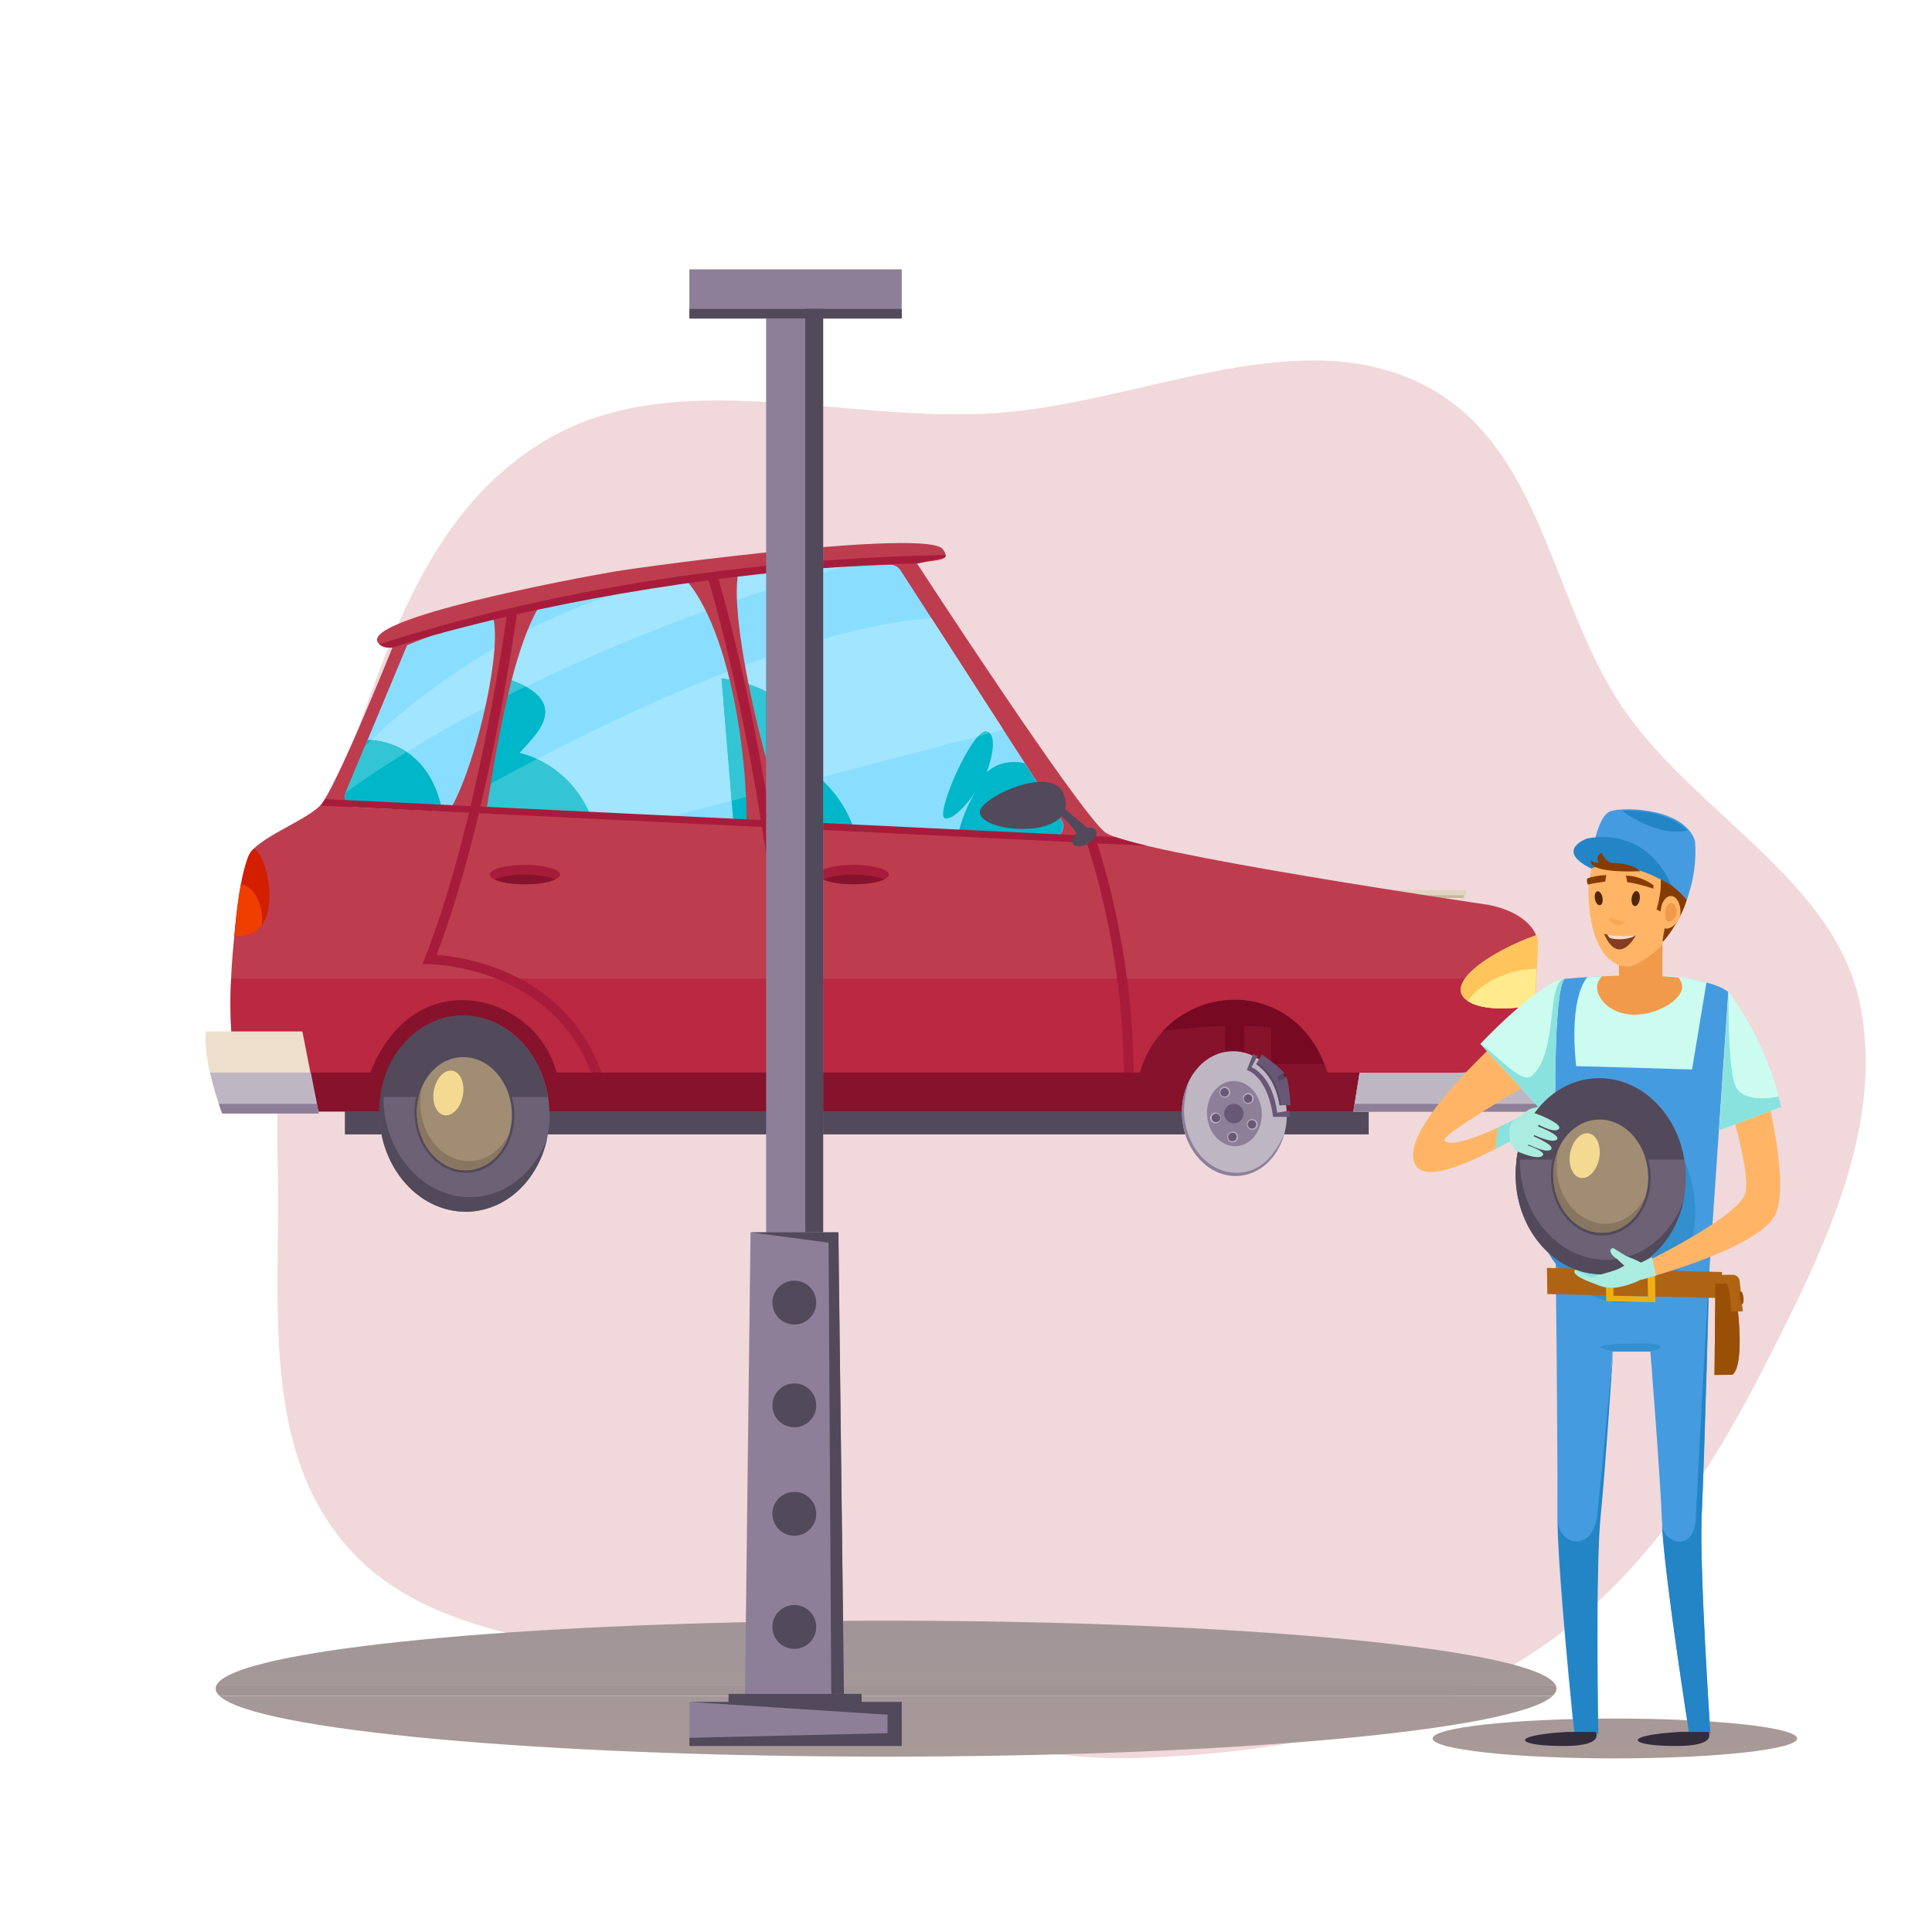 <svg width="149" height="149" viewBox="0 0 149 149" fill="none" xmlns="http://www.w3.org/2000/svg">
<rect x="0" y="0" width="149" height="149" fill="#333333" stroke="none"/>
<g clip-path="url(#clip0)">
<rect width="149" height="149" fill="white"/>
<path fill-rule="evenodd" clip-rule="evenodd" d="M143.389 77.167C145.437 86.538 140.816 96.075 136.343 104.87C131.882 113.643 126.41 122.323 117.61 127.864C108.889 133.356 98.104 135.27 87.572 135.581C77.553 135.877 68.499 132.103 58.937 129.599C48.012 126.738 34.582 127.538 27.238 119.78C19.895 112.021 21.683 100.258 21.421 89.961C21.174 80.249 22.311 70.76 25.756 61.479C29.489 51.42 32.314 39.631 42.245 33.858C52.166 28.09 65.016 32.627 76.693 31.866C87.785 31.143 99.655 24.859 109.386 29.48C119.168 34.126 119.483 46.65 125.452 55.022C131.032 62.847 141.384 67.99 143.389 77.167Z" fill="#BD3D4F" fill-opacity="0.2"/>
<path d="M99.969 69.254L99.979 68.647H113.059L113.069 69.254H99.969Z" fill="#E0D3C1"/>
<path d="M99.848 75.902L99.859 75.275H113.162L113.172 75.902H99.848Z" fill="#E0D3C1"/>
<path d="M99.727 82.793L99.738 82.144H113.272L113.283 82.793H99.727Z" fill="#E0D3C1"/>
<path d="M100.21 69.254L100.22 69.04H112.875L112.884 69.254H100.21Z" fill="#CBB79E"/>
<path d="M100.21 75.912L100.22 75.698H112.875L112.884 75.912H100.21Z" fill="#CBB79E"/>
<path d="M100.21 82.796L100.22 82.582H112.875L112.884 82.796H100.21Z" fill="#CBB79E"/>
<path fill-rule="evenodd" clip-rule="evenodd" d="M68.335 135.474C41.633 135.474 19.659 133.421 16.92 130.788H119.751C117.012 133.421 95.037 135.474 68.335 135.474ZM119.979 129.978H63.492V125.014C65.086 124.998 66.702 124.991 68.335 124.991C96.05 124.991 118.672 127.202 119.979 129.978ZM59.091 129.978H16.692C17.85 127.518 35.747 125.502 59.091 125.074V129.978Z" fill="url(#paint0_linear)"/>
<path fill-rule="evenodd" clip-rule="evenodd" d="M119.751 130.783H16.919C16.729 130.6 16.632 130.415 16.632 130.227C16.632 130.142 16.652 130.057 16.691 129.973H59.09V130.63H63.491V129.973H119.978C120.018 130.057 120.038 130.142 120.038 130.227C120.038 130.415 119.941 130.6 119.751 130.783Z" fill="url(#paint1_linear)"/>
<path d="M105.558 85.587H26.596V87.486H105.558V85.587Z" fill="#52495B"/>
<path d="M19.162 85.719H117.868C117.868 85.719 118.56 74.051 118.56 72.625C118.56 71.751 117.476 70.293 114.747 69.776C114.747 69.776 87.271 65.753 85.24 64.198C83.209 62.642 70.719 43.454 70.719 43.454C72.142 43.125 73.455 43.357 72.713 42.352C71.56 40.789 50.411 43.565 47.253 44.102C44.272 44.608 27.695 47.728 29.167 49.586C29.512 50.04 30.268 49.936 30.268 49.936C30.268 49.936 25.861 60.913 24.694 62.123C23.527 63.333 19.724 64.673 19.162 66.013C18.6 67.352 16.353 79.82 19.162 85.719Z" fill="#BD3D4F"/>
<path d="M19.162 85.714H117.868C117.868 85.714 118.243 79.376 118.441 75.472H17.823C17.662 79.146 17.909 83.083 19.162 85.714Z" fill="#BA2841"/>
<path d="M26.659 61.128C26.556 61.375 26.58 61.657 26.724 61.883C26.867 62.109 27.112 62.251 27.38 62.263L81.048 64.639C81.391 64.654 81.713 64.477 81.883 64.18C82.055 63.882 82.045 63.514 81.859 63.226L69.445 43.976C69.27 43.705 68.966 43.546 68.644 43.556C65.054 43.67 43.74 44.553 31.394 49.765C30.392 52.169 27.726 58.566 26.659 61.128Z" fill="#89DEFF"/>
<path d="M113.514 77.372C114.263 77.724 115.691 77.982 118.385 77.53C118.51 75.217 118.611 73.176 118.611 72.631C118.611 72.477 118.575 72.303 118.504 72.12C114.916 73.362 110.837 76.116 113.514 77.372Z" fill="#F4DA91"/>
<path d="M19.592 65.447C18.567 66.104 18.12 71.566 18.081 72.196C22.118 72.51 20.741 66.025 19.592 65.447Z" fill="#D31E00"/>
<path d="M76.097 59.568C76.097 59.568 77.177 56.716 76.097 56.413C75.016 56.111 72.034 62.939 72.884 63.112C73.733 63.285 75.232 61.081 75.232 61.081C74.325 62.507 73.979 63.998 73.979 63.998C73.979 63.998 74.37 64.094 74.983 64.365L81.022 64.632C81.364 64.647 81.687 64.47 81.857 64.173C82.028 63.875 82.019 63.507 81.833 63.219L79.02 58.858C77.105 58.451 76.097 59.568 76.097 59.568Z" fill="#00B6C9"/>
<path d="M59.619 57.891C63.336 53.082 55.643 52.327 55.643 52.327L56.555 63.382L65.807 63.806C64.21 59.242 59.619 57.891 59.619 57.891Z" fill="#00B6C9"/>
<path d="M40.078 58.066C41.056 56.877 44.493 54.153 39.092 52.327L37.224 62.518L45.517 62.82C43.773 58.765 40.078 58.066 40.078 58.066Z" fill="#00B6C9"/>
<path d="M28.351 57.069C27.677 58.685 27.057 60.173 26.659 61.129C26.556 61.376 26.58 61.658 26.724 61.884C26.755 61.933 26.793 61.976 26.832 62.016L34.073 62.348C32.861 56.843 28.351 57.069 28.351 57.069Z" fill="#00B6C9"/>
<path d="M18.576 68.195C18.258 69.907 18.103 71.831 18.081 72.19C19.103 72.269 19.777 71.912 20.197 71.326C20.207 71.204 20.215 71.08 20.215 70.954C20.215 69.503 19.494 68.314 18.576 68.195Z" fill="#EF3E00"/>
<path d="M26.656 61.135C26.658 61.132 26.659 61.129 26.66 61.126C26.659 61.129 26.658 61.132 26.656 61.135ZM26.662 61.122C26.662 61.121 26.662 61.121 26.662 61.12C26.662 61.121 26.662 61.121 26.662 61.122ZM26.664 61.116C26.664 61.116 26.664 61.116 26.664 61.116C26.664 61.116 26.664 61.116 26.664 61.116ZM26.668 61.106C26.669 61.105 26.669 61.104 26.67 61.103C26.669 61.104 26.669 61.105 26.668 61.106ZM31.366 58.002C30.254 57.263 29.14 57.11 28.632 57.081C30.565 55.198 38.057 48.442 48.935 45.348C48.935 45.348 53.013 44.76 59.094 44.175V45.513C54.41 47.033 47.642 49.493 40.57 52.95C40.178 52.735 39.697 52.527 39.114 52.33L38.842 53.813C36.345 55.084 33.826 56.481 31.366 58.002Z" fill="#A1E5FF"/>
<path d="M38.794 53.81L39.066 52.327C39.65 52.525 40.131 52.733 40.523 52.948C39.947 53.229 39.373 53.516 38.794 53.81Z" fill="#33C5D4"/>
<path d="M26.656 61.122C26.658 61.119 26.659 61.116 26.66 61.114C26.66 61.112 26.661 61.111 26.662 61.109C26.662 61.109 26.662 61.108 26.662 61.108C26.663 61.106 26.663 61.105 26.664 61.104C26.664 61.104 26.664 61.103 26.664 61.103C26.666 61.1 26.667 61.097 26.668 61.094C26.669 61.092 26.669 61.091 26.67 61.09C26.884 60.575 27.996 57.908 28.139 57.563C28.139 57.563 28.307 57.385 28.632 57.068C29.14 57.097 30.254 57.25 31.366 57.99C29.765 58.98 28.189 60.023 26.656 61.122Z" fill="#33C5D4"/>
<path d="M63.494 44.153V43.804C64.068 43.767 64.609 43.735 65.11 43.707C64.788 43.792 64.239 43.94 63.494 44.153Z" fill="#A1E5FF"/>
<path d="M50.554 63.292H50.549L34.084 62.563C34.3 62.435 35.572 61.684 37.577 60.582L37.223 62.516L45.515 62.819C44.447 60.333 42.645 59.109 41.411 58.533C46.161 56.065 52.635 52.962 59.071 50.697V53.322C57.608 52.517 55.656 52.325 55.656 52.325L56.433 61.756L50.554 63.292Z" fill="#A1E5FF"/>
<path d="M56.421 61.758L55.643 52.327C55.643 52.327 57.596 52.519 59.058 53.324V61.068L56.421 61.758Z" fill="#33C5D4"/>
<path d="M45.517 62.818L37.224 62.515L37.579 60.581C38.66 59.986 39.955 59.289 41.412 58.532C42.647 59.108 44.448 60.332 45.517 62.818Z" fill="#33C5D4"/>
<path d="M77.371 56.284L73.096 49.655L77.371 56.284Z" fill="#CA6472"/>
<path d="M63.494 59.906V49.279C66.427 48.443 69.266 47.86 71.833 47.677L73.104 49.648L77.379 56.277L76.353 56.545C76.29 56.484 76.212 56.439 76.119 56.413C76.096 56.406 76.071 56.403 76.046 56.403C75.881 56.403 75.68 56.541 75.459 56.779L63.494 59.906Z" fill="#A1E5FF"/>
<path d="M75.451 56.779C75.672 56.542 75.873 56.404 76.038 56.404C76.063 56.404 76.088 56.407 76.111 56.413C76.204 56.44 76.282 56.485 76.345 56.546L75.451 56.779Z" fill="#33C5D4"/>
<path d="M113.514 77.372C114.263 77.724 115.691 77.982 118.385 77.53C118.51 75.217 118.611 73.176 118.611 72.631C118.611 72.477 118.575 72.303 118.504 72.12C114.916 73.362 110.837 76.116 113.514 77.372Z" fill="#FFC45A"/>
<path d="M116.295 75.076C114.906 75.528 113.799 76.326 113.194 77.204C113.282 77.26 113.376 77.315 113.485 77.367C114.234 77.718 115.662 77.976 118.356 77.524C118.411 76.499 118.462 75.528 118.501 74.717C117.809 74.712 117.055 74.827 116.295 75.076Z" fill="#FFEB8D"/>
<path d="M37.719 47.026C39.297 48.406 36.444 60.867 34.024 63.416L37.351 63.485C38.106 58.904 39.464 49.241 42.148 45.956L37.719 47.026Z" fill="#BD3D4F"/>
<path d="M57.379 43.239C55.339 44.874 59.41 61.519 61.225 64.64L57.508 64.415C57.865 60.441 56.625 47.55 52.02 43.844L57.379 43.239Z" fill="#BD3D4F"/>
<path d="M87.438 83.325H86.683C86.683 72.827 83.754 64.854 83.724 64.775L84.432 64.511C84.462 64.591 87.438 72.683 87.438 83.325Z" fill="#A81C3B"/>
<path d="M86.046 64.56L25.083 61.627C24.944 61.855 24.822 62.027 24.724 62.129L88.445 65.224C87.437 64.985 86.616 64.761 86.046 64.56Z" fill="#A81C3B"/>
<path d="M43.197 67.446C43.197 67.858 41.981 68.192 40.482 68.192C38.983 68.192 37.768 67.858 37.768 67.446C37.768 67.034 38.983 66.7 40.482 66.7C41.981 66.7 43.197 67.034 43.197 67.446Z" fill="#A81C3B"/>
<path d="M38.13 67.828C38.6 68.051 39.474 68.201 40.478 68.201C41.483 68.201 42.357 68.051 42.827 67.828C42.357 67.605 41.483 67.455 40.478 67.455C39.474 67.455 38.6 67.605 38.13 67.828Z" fill="#87122B"/>
<path d="M68.56 67.446C68.56 67.858 67.345 68.192 65.845 68.192C64.346 68.192 63.131 67.858 63.131 67.446C63.131 67.034 64.346 66.7 65.845 66.7C67.345 66.7 68.56 67.034 68.56 67.446Z" fill="#A81C3B"/>
<path d="M63.494 67.828C63.963 68.051 64.838 68.201 65.842 68.201C66.846 68.201 67.721 68.051 68.19 67.828C67.721 67.605 66.846 67.455 65.842 67.455C64.838 67.455 63.963 67.605 63.494 67.828Z" fill="#87122B"/>
<path d="M83.924 65.06C83.437 65.345 82.909 65.349 82.746 65.069C82.583 64.789 82.846 64.332 83.334 64.047C83.821 63.763 84.349 63.759 84.512 64.039C84.675 64.319 84.412 64.776 83.924 65.06Z" fill="#52495B"/>
<path d="M83.862 63.85L81.701 62.035L81.429 62.617C81.429 62.617 82.937 63.64 83.37 64.972L83.862 63.85Z" fill="#52495B"/>
<path d="M75.573 62.593C75.436 64.288 83.353 64.885 82.043 61.253C81.201 58.918 75.665 61.459 75.573 62.593Z" fill="#52495B"/>
<path d="M45.837 83.442C42.958 74.479 33.228 74.362 33.13 74.362L32.575 74.361L32.779 73.845C36.863 63.572 39.118 47.282 39.14 47.119L39.889 47.221C39.867 47.383 37.669 63.258 33.672 73.635C35.844 73.803 43.913 74.982 46.556 83.21L45.837 83.442Z" fill="#A81C3B"/>
<path d="M60.868 82.751C59.419 60.094 54.664 44.825 54.617 44.674L55.337 44.447C55.384 44.599 60.166 59.955 61.622 82.703L60.868 82.751Z" fill="#A81C3B"/>
<path d="M18.262 82.716C18.479 83.821 18.783 84.841 19.199 85.715H117.905C117.905 85.715 117.98 84.457 118.08 82.716H102.388C99.833 74.745 89.928 75.733 87.912 82.716H42.923C41.388 76.688 31.993 73.976 28.558 82.716H18.262Z" fill="#87122B"/>
<path d="M24.565 85.879H17.123C15.535 81.541 15.878 79.548 15.878 79.548H23.32L24.565 85.879Z" fill="#EDDFCB"/>
<path d="M17.15 85.881H24.592L23.97 82.718H16.209C16.4 83.586 16.694 84.633 17.15 85.881Z" fill="#BFB6C4"/>
<path d="M17.135 85.879H24.577L24.43 85.134H16.873C16.954 85.374 17.04 85.622 17.135 85.879Z" fill="#8E7F99"/>
<path d="M104.377 85.728H119.099C120.687 81.391 120.344 79.397 120.344 79.397H116.816C116.816 79.397 116.021 82.743 112.367 82.743H104.851L104.377 85.728Z" fill="#EDDFCB"/>
<path d="M112.367 82.74H104.851L104.377 85.725H119.099C119.529 84.551 119.814 83.555 120.006 82.718H112.839C112.686 82.731 112.53 82.74 112.367 82.74Z" fill="#BFB6C4"/>
<path d="M104.377 85.723H119.099C119.174 85.52 119.24 85.327 119.306 85.134H104.471L104.377 85.723Z" fill="#8E7F99"/>
<path d="M72.87 42.994C72.915 42.942 72.936 42.878 72.93 42.801C49.98 43.227 33.785 48.233 29.253 49.682C29.514 49.928 29.912 49.957 30.125 49.952L30.273 49.943C30.273 49.943 37.923 47.35 50.175 45.405C62.426 43.46 70.724 43.46 70.724 43.46L72.87 42.994Z" fill="#A81C3B"/>
<path d="M29.255 85.936C29.334 90.113 32.336 93.477 35.961 93.45C39.586 93.423 42.46 90.015 42.381 85.839C42.302 81.662 39.299 78.298 35.675 78.325C32.05 78.352 29.175 81.76 29.255 85.936Z" fill="#6C6175"/>
<path d="M35.654 78.325C32.426 78.349 29.795 81.055 29.313 84.596H42.247C41.664 81.015 38.911 78.301 35.654 78.325Z" fill="#52495B"/>
<path d="M31.972 85.902C32.034 88.431 33.806 90.472 35.929 90.46C38.053 90.448 39.724 88.387 39.662 85.858C39.6 83.328 37.828 81.287 35.705 81.299C33.581 81.311 31.91 83.372 31.972 85.902Z" fill="#52495B"/>
<path d="M32.153 85.91C32.212 88.32 33.9 90.265 35.923 90.253C37.946 90.242 39.539 88.279 39.48 85.868C39.421 83.458 37.733 81.514 35.709 81.526C33.686 81.537 32.094 83.5 32.153 85.91Z" fill="#A08D74"/>
<path d="M36.284 92.331C32.659 92.358 29.657 88.994 29.577 84.818C29.565 84.139 29.631 83.481 29.765 82.854C29.418 83.797 29.234 84.84 29.255 85.936C29.334 90.112 32.336 93.476 35.961 93.449C38.997 93.427 41.505 91.033 42.194 87.802C41.221 90.452 38.957 92.312 36.284 92.331Z" fill="#52495B"/>
<path d="M36.183 89.545C34.16 89.557 32.472 87.613 32.413 85.202C32.4 84.668 32.472 84.158 32.608 83.684C32.303 84.335 32.134 85.09 32.153 85.897C32.212 88.308 33.9 90.252 35.923 90.24C37.498 90.231 38.807 89.038 39.285 87.374C38.679 88.665 37.528 89.538 36.183 89.545Z" fill="#897660"/>
<path d="M35.696 84.502C35.52 85.449 34.877 86.123 34.261 86.007C33.645 85.892 33.288 85.032 33.465 84.086C33.642 83.139 34.285 82.465 34.901 82.58C35.517 82.695 35.873 83.556 35.696 84.502Z" fill="#F4DA91"/>
<path d="M95.961 84.768V77.151C95.466 77.104 94.968 77.106 94.474 77.158V84.768H95.961Z" fill="#770923"/>
<path d="M100.52 79.475C97.548 76.195 92.562 76.466 89.703 79.489C91.243 79.319 93.486 79.108 95.185 79.108C96.838 79.108 98.996 79.308 100.52 79.475Z" fill="#770923"/>
<path d="M98.036 82.043H102.104C101.347 80.151 100.145 78.833 98.747 78.038H98.036V82.043Z" fill="#770923"/>
<path d="M91.154 85.91C91.219 88.568 93.081 90.713 95.313 90.701C97.544 90.688 99.3 88.522 99.235 85.864C99.17 83.205 97.308 81.06 95.077 81.073C92.845 81.086 91.089 83.251 91.154 85.91Z" fill="#BFB6C4"/>
<path d="M95.417 90.448C93.186 90.477 91.378 88.363 91.313 85.704C91.299 85.115 91.505 83.981 91.655 83.458C91.318 84.176 91.132 85.009 91.154 85.899C91.219 88.558 93.081 90.703 95.312 90.69C97.049 90.68 98.494 89.364 99.02 87.528C98.353 88.952 97.308 90.424 95.417 90.448Z" fill="#8E7F99"/>
<path d="M93.085 85.896C93.12 87.285 94.093 88.406 95.259 88.4C96.426 88.393 97.344 87.261 97.31 85.871C97.276 84.482 96.302 83.361 95.136 83.367C93.969 83.374 93.051 84.506 93.085 85.896Z" fill="#8E7F99"/>
<path d="M94.869 84.23C94.869 84.456 94.686 84.638 94.46 84.638C94.234 84.638 94.051 84.456 94.051 84.23C94.051 84.004 94.234 83.82 94.46 83.82C94.686 83.82 94.869 84.004 94.869 84.23Z" fill="#BFB6C4"/>
<path d="M95.473 87.687C95.473 87.913 95.29 88.096 95.064 88.096C94.838 88.096 94.655 87.913 94.655 87.687C94.655 87.461 94.838 87.278 95.064 87.278C95.29 87.278 95.473 87.461 95.473 87.687Z" fill="#BFB6C4"/>
<path d="M96.435 85.088C96.228 85.178 95.987 85.083 95.897 84.876C95.806 84.669 95.901 84.428 96.108 84.338C96.315 84.247 96.556 84.342 96.647 84.549C96.737 84.756 96.642 84.997 96.435 85.088Z" fill="#BFB6C4"/>
<path d="M96.737 87.096C96.53 87.186 96.289 87.091 96.199 86.884C96.108 86.677 96.203 86.436 96.41 86.346C96.617 86.255 96.858 86.35 96.949 86.557C97.039 86.764 96.945 87.005 96.737 87.096Z" fill="#BFB6C4"/>
<path d="M93.899 86.598C93.692 86.688 93.451 86.593 93.36 86.386C93.27 86.179 93.365 85.938 93.572 85.847C93.779 85.757 94.02 85.852 94.11 86.059C94.201 86.266 94.106 86.507 93.899 86.598Z" fill="#BFB6C4"/>
<path d="M93.91 86.522C93.743 86.596 93.548 86.519 93.475 86.352C93.401 86.184 93.478 85.99 93.645 85.916C93.813 85.843 94.007 85.92 94.081 86.087C94.154 86.254 94.077 86.449 93.91 86.522Z" fill="#685775"/>
<path d="M94.574 84.545C94.407 84.618 94.212 84.541 94.139 84.374C94.066 84.207 94.142 84.012 94.309 83.939C94.477 83.866 94.672 83.942 94.745 84.109C94.818 84.277 94.742 84.472 94.574 84.545Z" fill="#685775"/>
<path d="M95.178 87.987C95.011 88.06 94.816 87.984 94.743 87.816C94.67 87.649 94.746 87.454 94.913 87.381C95.081 87.308 95.276 87.384 95.349 87.552C95.422 87.719 95.346 87.914 95.178 87.987Z" fill="#685775"/>
<path d="M96.688 87.021C96.52 87.094 96.326 87.017 96.252 86.85C96.179 86.683 96.256 86.488 96.423 86.415C96.591 86.341 96.785 86.418 96.859 86.585C96.932 86.753 96.855 86.948 96.688 87.021Z" fill="#685775"/>
<path d="M96.386 85.028C96.219 85.101 96.024 85.024 95.951 84.857C95.877 84.69 95.954 84.495 96.121 84.422C96.289 84.349 96.484 84.425 96.557 84.592C96.63 84.76 96.553 84.955 96.386 85.028Z" fill="#685775"/>
<path d="M95.462 86.569C95.083 86.735 94.641 86.561 94.476 86.182C94.31 85.803 94.483 85.362 94.862 85.197C95.241 85.031 95.683 85.204 95.849 85.583C96.014 85.962 95.841 86.404 95.462 86.569Z" fill="#685775"/>
<path d="M99.535 85.236C99.535 85.236 99.453 83.714 99.199 83.027L99.046 83.102H99.046L98.89 82.856L99.046 82.755C98.587 82.184 97.325 81.329 97.325 81.329L96.889 82.055C97.712 82.664 98.406 83.555 98.688 85.236H99.535Z" fill="#685775"/>
<path d="M96.94 81.978L96.889 82.064C97.712 82.673 98.406 83.564 98.688 85.245H98.818C98.534 83.643 97.951 82.598 96.94 81.978Z" fill="#564963"/>
<path d="M98.667 83.362L99.256 83.08L99.239 83.025L99.086 83.1H99.086L98.93 82.854L99.086 82.753L99.054 82.718L98.52 83.037L98.667 83.362Z" fill="#564963"/>
<path d="M96.983 81.431L96.519 82.303C96.519 82.303 98.138 82.904 98.495 85.813L99.464 85.653V86.132H98.175C98.175 86.132 97.921 83.248 96.164 82.511L96.65 81.284L96.983 81.431Z" fill="#685775"/>
<path d="M69.544 131.256H53.167V134.653H69.544V131.256Z" fill="#8E7F99"/>
<path d="M69.544 20.774H53.167V24.572H69.544V20.774Z" fill="#8E7F99"/>
<path d="M63.486 23.823H59.085V130.632H63.486V23.823Z" fill="#8E7F99"/>
<path d="M64.662 95.038H57.882L57.455 130.641H65.089L64.662 95.038Z" fill="#8E7F99"/>
<path d="M62.951 100.458C62.951 101.392 62.194 102.149 61.26 102.149C60.326 102.149 59.568 101.392 59.568 100.458C59.568 99.524 60.326 98.767 61.26 98.767C62.194 98.767 62.951 99.524 62.951 100.458Z" fill="#52495B"/>
<path d="M62.951 108.384C62.951 109.318 62.194 110.075 61.26 110.075C60.326 110.075 59.568 109.318 59.568 108.384C59.568 107.45 60.326 106.693 61.26 106.693C62.194 106.693 62.951 107.45 62.951 108.384Z" fill="#52495B"/>
<path d="M62.951 116.748C62.951 117.682 62.194 118.439 61.26 118.439C60.326 118.439 59.568 117.682 59.568 116.748C59.568 115.814 60.326 115.057 61.26 115.057C62.194 115.057 62.951 115.814 62.951 116.748Z" fill="#52495B"/>
<path d="M62.951 125.474C62.951 126.408 62.194 127.165 61.26 127.165C60.326 127.165 59.568 126.408 59.568 125.474C59.568 124.54 60.326 123.783 61.26 123.783C62.194 123.783 62.951 124.54 62.951 125.474Z" fill="#52495B"/>
<path d="M63.48 23.823H62.105V95.029H63.48V23.823Z" fill="#52495B"/>
<path d="M69.544 23.823H53.167V24.56H69.544V23.823Z" fill="#52495B"/>
<path d="M64.658 95.038H57.878L63.9 95.838L64.109 130.641H65.085L64.658 95.038Z" fill="#52495B"/>
<path d="M66.452 130.637H56.187V131.438H66.452V130.637Z" fill="#52495B"/>
<path d="M69.544 134.653H53.167V134.024L68.447 133.667V132.242L53.167 131.256H69.544V134.653Z" fill="#52495B"/>
<path fill-rule="evenodd" clip-rule="evenodd" d="M124.543 135.611C116.78 135.611 110.487 134.924 110.487 134.075C110.487 133.227 116.78 132.539 124.543 132.539C132.305 132.539 138.598 133.227 138.598 134.075C138.598 134.924 132.305 135.611 124.543 135.611Z" fill="url(#paint2_linear)"/>
<path d="M117.19 86.117C117.19 86.117 117.848 85.551 118.119 85.489C118.391 85.427 118.942 85.285 118.942 85.285L118.522 86.035L117.19 86.117Z" fill="#AAEDE0"/>
<path d="M119.991 76.302C119.991 76.302 106.977 86.866 109.242 89.962C110.455 91.62 116.502 87.932 116.502 87.932L116.597 86.448C116.597 86.448 111.975 88.822 111.406 87.932C111.088 87.434 120.69 81.972 120.69 81.972L119.991 76.302Z" fill="#FFB565"/>
<path d="M131.915 133.712C131.915 133.712 131.056 120.94 131.246 116.855C131.471 111.978 131.838 97.881 131.838 97.881L133.286 76.513C133.286 76.513 131.727 74.751 122.432 75.356C121.653 75.407 121.373 75.427 120.652 75.494C119.417 75.878 119.972 96.574 119.972 96.574C119.972 96.574 120.147 111.664 120.109 116.866C120.08 120.952 121.409 133.712 121.409 133.712H123.231C123.231 133.712 122.993 120.876 123.419 116.781C123.76 113.505 124.369 104.23 124.369 104.23H127.281C127.281 104.23 128.048 113.921 128.175 117.316C128.324 121.297 130.286 133.712 130.286 133.712H131.915Z" fill="#459BE0"/>
<path d="M131.232 116.849C131.458 111.972 131.825 97.876 131.825 97.876C131.825 97.876 131.024 111.972 130.799 116.849C130.793 119.743 128.439 119.113 128.181 117.721C128.435 122.077 130.273 133.706 130.273 133.706H131.901C131.901 133.706 131.043 120.934 131.232 116.849Z" fill="#2384C6"/>
<path d="M120.149 117.352C120.214 121.873 121.447 133.713 121.447 133.713H123.269C123.269 133.713 123.03 120.878 123.457 116.782C123.797 113.506 124.407 104.232 124.407 104.232C124.407 104.232 123.553 113.262 123.212 116.538C123.041 119.678 120.345 119.367 120.149 117.352Z" fill="#2384C6"/>
<path d="M120.663 75.487C120.054 75.492 117.858 76.653 114.171 80.508L119.963 86.811C119.963 86.811 119.757 76.513 120.663 75.487Z" fill="#CCFCEF"/>
<path d="M115.509 86.975L115.318 88.605L116.564 87.982L116.906 86.281L115.509 86.975Z" fill="#89E2DE"/>
<path d="M129.403 97.903C133.241 92.66 128.325 81.997 121.249 86.274C112.724 91.426 123.166 106.421 129.403 97.903Z" fill="#338FCE"/>
<path d="M132.824 100.112L119.332 99.799L119.304 97.785L132.796 98.099L132.824 100.112Z" fill="#AF6414"/>
<path d="M127.094 99.986L124.437 99.935L124.409 97.925L127.067 97.976L127.094 99.986ZM123.833 97.483L123.873 100.355L127.67 100.427L127.63 97.556L123.833 97.483Z" fill="#EFAF11"/>
<path d="M132.289 100.099L132.227 106.043C132.227 106.043 132.486 106.04 133.613 106.025C134.793 104.955 133.726 98.842 133.726 98.842L132.401 98.86L132.418 100.117L132.289 100.099Z" fill="#AF6414"/>
<path d="M132.601 99.185L133.597 99.171L133.54 101.145L134.41 101.133L134.168 98.806C134.138 98.523 133.898 98.31 133.613 98.314L132.59 98.328L132.601 99.185Z" fill="#AF6414"/>
<path d="M134.034 101.128L133.505 101.136C133.505 101.136 133.426 98.989 133.12 98.993L132.297 99.004L132.227 106.036L133.613 106.017C133.613 106.017 134.489 105.668 134.034 101.128Z" fill="#994F06"/>
<path d="M134.462 100.065C134.491 100.333 134.449 100.557 134.368 100.566C134.288 100.574 134.198 100.365 134.169 100.098C134.14 99.83 134.182 99.606 134.263 99.597C134.343 99.588 134.432 99.798 134.462 100.065Z" fill="#994F06"/>
<path d="M135.834 82.748C135.834 82.748 138.314 91.479 136.812 93.858C135.166 96.464 126.551 98.69 126.551 98.69V97.505C126.551 97.505 133.449 94.194 134.508 92.253C135.229 90.931 133.322 84.993 133.322 84.993L135.834 82.748Z" fill="#FFB565"/>
<path d="M120.663 75.487C119.23 75.723 120.198 81.185 118.144 82.968C117.349 83.657 115.509 81.387 114.171 80.508L119.963 86.811C119.963 86.811 119.757 76.513 120.663 75.487Z" fill="#89E2DE"/>
<path d="M123.339 99.132C123.339 99.132 121.274 98.492 121.426 98.023C121.577 97.555 123.479 98.352 123.479 98.352L123.339 99.132Z" fill="#AAEDE0"/>
<path d="M133.312 76.513C133.312 76.513 136.243 80.166 137.36 85.369L132.59 87.171L133.312 76.513Z" fill="#CCFCEF"/>
<path d="M121.599 98.027C121.599 98.027 122.49 98.522 123.135 98.577C123.135 98.577 123.291 98.351 123.859 98.183L121.599 98.027Z" fill="#89E2DE"/>
<path d="M116.89 90.767C116.969 94.944 119.972 98.308 123.597 98.281C127.222 98.254 130.096 94.846 130.017 90.67C129.938 86.493 126.935 83.129 123.311 83.156C119.686 83.183 116.811 86.591 116.89 90.767Z" fill="#6C6175"/>
<path d="M123.29 83.156C120.062 83.18 117.431 85.885 116.949 89.427H129.883C129.3 85.846 126.547 83.132 123.29 83.156Z" fill="#52495B"/>
<path d="M119.608 90.733C119.669 93.262 121.441 95.303 123.564 95.291C125.688 95.279 127.359 93.218 127.297 90.688C127.235 88.159 125.464 86.118 123.34 86.13C121.217 86.142 119.545 88.203 119.608 90.733Z" fill="#52495B"/>
<path d="M119.789 90.727C119.848 93.137 121.536 95.081 123.559 95.07C125.582 95.058 127.174 93.095 127.115 90.685C127.056 88.275 125.368 86.33 123.345 86.342C121.322 86.353 119.73 88.317 119.789 90.727Z" fill="#A08D74"/>
<path d="M123.92 97.162C120.295 97.189 117.292 93.825 117.213 89.649C117.2 88.97 117.267 88.312 117.4 87.685C117.054 88.628 116.87 89.671 116.89 90.767C116.969 94.943 119.972 98.307 123.597 98.281C126.633 98.258 129.141 95.864 129.83 92.633C128.856 95.283 126.593 97.142 123.92 97.162Z" fill="#52495B"/>
<path d="M123.818 94.377C121.795 94.388 120.107 92.444 120.048 90.034C120.035 89.499 120.107 88.989 120.243 88.516C119.938 89.166 119.769 89.921 119.789 90.729C119.848 93.139 121.536 95.083 123.559 95.072C125.133 95.062 126.443 93.869 126.92 92.205C126.314 93.496 125.163 94.369 123.818 94.377Z" fill="#897660"/>
<path d="M123.332 89.333C123.155 90.28 122.512 90.954 121.896 90.839C121.28 90.724 120.924 89.863 121.101 88.916C121.277 87.97 121.92 87.296 122.536 87.411C123.152 87.526 123.508 88.387 123.332 89.333Z" fill="#F4DA91"/>
<path d="M116.459 87.939C116.459 87.939 116.756 89.069 117.402 88.739C118.047 88.41 119.08 86.193 118.674 85.977C118.067 85.652 117.474 85.996 116.973 86.212C116.554 86.455 116.285 86.91 116.459 87.939Z" fill="#AAEDE0"/>
<path d="M130.494 82.485L131.606 75.775C130.02 75.358 127.901 74.938 122.432 75.36C122.432 75.36 120.966 76.683 121.559 82.225C122.219 82.225 130.494 82.485 130.494 82.485Z" fill="#CCFCEF"/>
<path d="M128.21 72.075H124.86V76.513H128.21V72.075Z" fill="#F29A4B"/>
<path d="M126.062 78.254C127.874 78.254 129.732 77.08 129.732 76.11C129.732 75.855 129.627 75.613 129.444 75.394C128.028 75.239 126.118 75.17 123.547 75.293C123.307 75.537 123.169 75.815 123.169 76.11C123.169 77.08 124.249 78.254 126.062 78.254Z" fill="#F29A4B"/>
<path d="M123.055 133.578C123.055 133.578 123.771 134.613 120.823 134.651C116.913 134.701 116.162 133.842 120.898 133.566L123.055 133.578Z" fill="#332C3A"/>
<path d="M131.75 133.578C131.75 133.578 132.467 134.613 129.519 134.651C125.609 134.701 124.858 133.842 129.594 133.566L131.75 133.578Z" fill="#332C3A"/>
<path d="M122.505 68.854C122.542 72.061 123.611 74.493 125.488 74.532C126.207 74.635 127.944 73.197 128.127 72.924C128.31 72.651 128.353 71.553 128.353 71.553C128.466 68.574 128.564 63.836 126.523 63.758C124.481 63.681 122.469 65.731 122.505 68.854Z" fill="#FFB565"/>
<path d="M126.461 69.344C126.417 69.663 126.241 69.901 126.068 69.877C125.896 69.853 125.792 69.576 125.836 69.257C125.881 68.939 126.057 68.701 126.229 68.725C126.402 68.749 126.505 69.026 126.461 69.344Z" fill="#512609"/>
<path d="M123.005 69.332C123.061 69.628 123.237 69.844 123.397 69.813C123.558 69.783 123.643 69.518 123.587 69.222C123.531 68.926 123.355 68.71 123.194 68.741C123.034 68.772 122.949 69.036 123.005 69.332Z" fill="#512609"/>
<path d="M125.432 71.122C125.432 71.122 124.55 70.993 124.075 70.64C124.075 70.64 124.3 71.816 125.432 71.122Z" fill="#F9A655"/>
<path d="M125.489 68.033C126.437 68.162 127.516 68.538 127.516 68.538L127.522 68.274C127.522 68.274 126.636 67.558 125.403 67.53L125.489 68.033Z" fill="#863B00"/>
<path d="M123.796 67.988C123.406 68.041 122.791 68.131 122.461 68.224C122.461 68.224 122.3 67.826 122.444 67.744C122.767 67.607 123.4 67.496 123.882 67.485L123.796 67.988Z" fill="#863B00"/>
<path d="M123.712 72.014C123.712 72.014 124.663 74.636 126.165 72.145C125.393 72.262 124.268 72.195 123.712 72.014Z" fill="#843D23"/>
<path d="M123.954 72.075C123.954 72.075 124.071 72.297 124.187 72.349C124.302 72.4 125.32 72.604 126.149 72.144C126.149 72.144 125.105 72.278 123.954 72.075Z" fill="#FFDCC5"/>
<path d="M124.001 63.244C124.001 63.244 122.015 66.054 124.681 66.059C124.681 66.059 127.385 65.241 127.893 66.752C128.402 68.263 127.753 70.14 127.753 70.14C127.753 70.14 128.18 70.288 128.421 70.634C128.579 70.86 128.157 72.544 128.244 72.616C128.298 72.661 129.627 70.989 130.083 69.413C130.613 67.457 130.282 64.674 130.282 64.674C130.282 64.674 128.615 62.655 126.555 62.748C124.495 62.84 124.744 64.41 124.001 63.244Z" fill="#863B00"/>
<path d="M128.066 70.338C128.042 71.036 128.077 71.605 128.501 71.619C128.924 71.634 129.577 71.09 129.602 70.392C129.626 69.694 129.302 69.115 128.878 69.101C128.454 69.086 128.091 69.64 128.066 70.338Z" fill="#FFB565"/>
<path d="M128.426 70.353C128.412 70.754 128.432 71.079 128.675 71.088C128.918 71.096 129.292 70.784 129.306 70.384C129.32 69.984 129.135 69.652 128.892 69.644C128.649 69.635 128.44 69.953 128.426 70.353Z" fill="#F29A4B"/>
<path d="M128.303 66.079C128.271 66.601 129.156 66.976 130.374 67.19C130.408 66.161 130.337 65.248 130.301 64.873C129.169 65.102 128.333 65.588 128.303 66.079Z" fill="#CC7207"/>
<path d="M130.103 64.526C129.675 64.065 128.231 62.67 126.509 62.748C124.834 62.823 124.134 63.762 123.531 63.484C124.01 63.995 125.29 64.447 126.725 64.731C128.202 65.024 129.521 64.92 130.103 64.526Z" fill="#CC7207"/>
<path d="M130.073 69.399C130.073 69.399 127.162 65.657 122.625 66.946C122.625 66.946 123.007 62.929 124.229 62.557C125.452 62.185 129.952 62.388 130.724 64.867C130.923 67.442 130.073 69.399 130.073 69.399Z" fill="#459BE0"/>
<path d="M128.883 68.273C128.883 68.273 127.33 63.831 122.414 64.659C122.414 64.659 119.844 65.555 122.72 66.985C122.72 66.985 124.941 65.905 128.883 68.273Z" fill="#2384C6"/>
<path d="M130.126 64.053C130.126 64.053 128.864 62.408 125.101 62.524C125.101 62.524 127.702 64.574 130.126 64.053Z" fill="#2384C6"/>
<path d="M126.499 67.186C126.499 67.186 122.434 67.416 122.698 66.345C122.698 66.345 122.936 66.592 123.286 66.51C123.286 66.51 123.007 66.055 123.52 65.764C123.52 65.764 123.867 66.642 124.509 66.559C124.509 66.559 125.822 66.562 126.499 67.186Z" fill="#863B00"/>
<path d="M133.769 83.58C133.226 81.9 133.312 76.513 133.312 76.513L132.59 87.171L137.36 85.369C137.301 85.096 137.235 84.829 137.167 84.565C137.167 84.565 134.313 85.259 133.769 83.58Z" fill="#89E2DE"/>
<path d="M124.365 104.221C124.365 104.221 123.311 104.01 123.492 103.829C123.673 103.647 127.88 103.416 128.084 103.829C128.19 104.044 127.276 104.221 127.276 104.221H124.365Z" fill="#338FCE"/>
<path d="M126.543 97.378C126.543 97.378 125.962 97.463 125.262 97.615C124.356 98.236 122.889 98.226 122.867 98.7C122.851 99.051 123.685 99.376 124.493 99.311C125.506 99.23 126.543 98.7 126.543 98.7C126.747 98.222 126.74 97.825 126.543 97.378Z" fill="#AAEDE0"/>
<path d="M127.715 98.376L127.405 96.955L126.551 97.379V98.702L127.715 98.376Z" fill="#AAEDE0"/>
<path d="M126.729 97.473C126.729 97.473 126.07 97.076 125.404 96.895C125.257 96.891 124.813 97.061 124.739 97.115C124.739 97.115 124.851 97.244 125.306 97.643L126.729 97.473Z" fill="#AAEDE0"/>
<path d="M125.605 96.959C125.215 96.799 124.509 96.258 124.375 96.26C124.243 96.263 123.915 96.552 124.715 97.109C124.715 97.109 125.995 97.119 125.605 96.959Z" fill="#AAEDE0"/>
<path d="M117.005 88.793C117.005 88.793 118.563 89.502 118.962 89.136C119.362 88.769 117.401 88.198 117.401 88.198C117.401 88.198 116.759 88.297 117.005 88.793Z" fill="#AAEDE0"/>
<path d="M117.488 88.068C117.488 88.068 119.21 89.021 119.61 88.654C120.01 88.288 117.885 87.474 117.885 87.474C117.885 87.474 117.242 87.573 117.488 88.068Z" fill="#AAEDE0"/>
<path d="M117.911 87.343C117.911 87.343 119.662 88.256 120.062 87.889C120.462 87.523 118.307 86.749 118.307 86.749C118.307 86.749 117.665 86.848 117.911 87.343Z" fill="#AAEDE0"/>
<path d="M118.4 86.593C118.4 86.593 119.805 87.451 120.205 87.085C120.605 86.719 118.713 85.979 118.713 85.979C118.713 85.979 118.154 86.097 118.4 86.593Z" fill="#AAEDE0"/>
</g>
<defs>
<linearGradient id="paint0_linear" x1="113.695" y1="151.435" x2="113.695" y2="3.821" gradientUnits="userSpaceOnUse">
<stop stop-color="#B4A297"/>
<stop offset="1" stop-color="#47579B"/>
</linearGradient>
<linearGradient id="paint1_linear" x1="113.695" y1="151.429" x2="113.695" y2="3.817" gradientUnits="userSpaceOnUse">
<stop stop-color="#AF9E94"/>
<stop offset="1" stop-color="#485798"/>
</linearGradient>
<linearGradient id="paint2_linear" x1="98.934" y1="151.431" x2="98.934" y2="3.817" gradientUnits="userSpaceOnUse">
<stop stop-color="#B4A297"/>
<stop offset="1" stop-color="#47579B"/>
</linearGradient>
<clipPath id="clip0">
<rect width="149" height="149" fill="white"/>
</clipPath>
</defs>
</svg>
